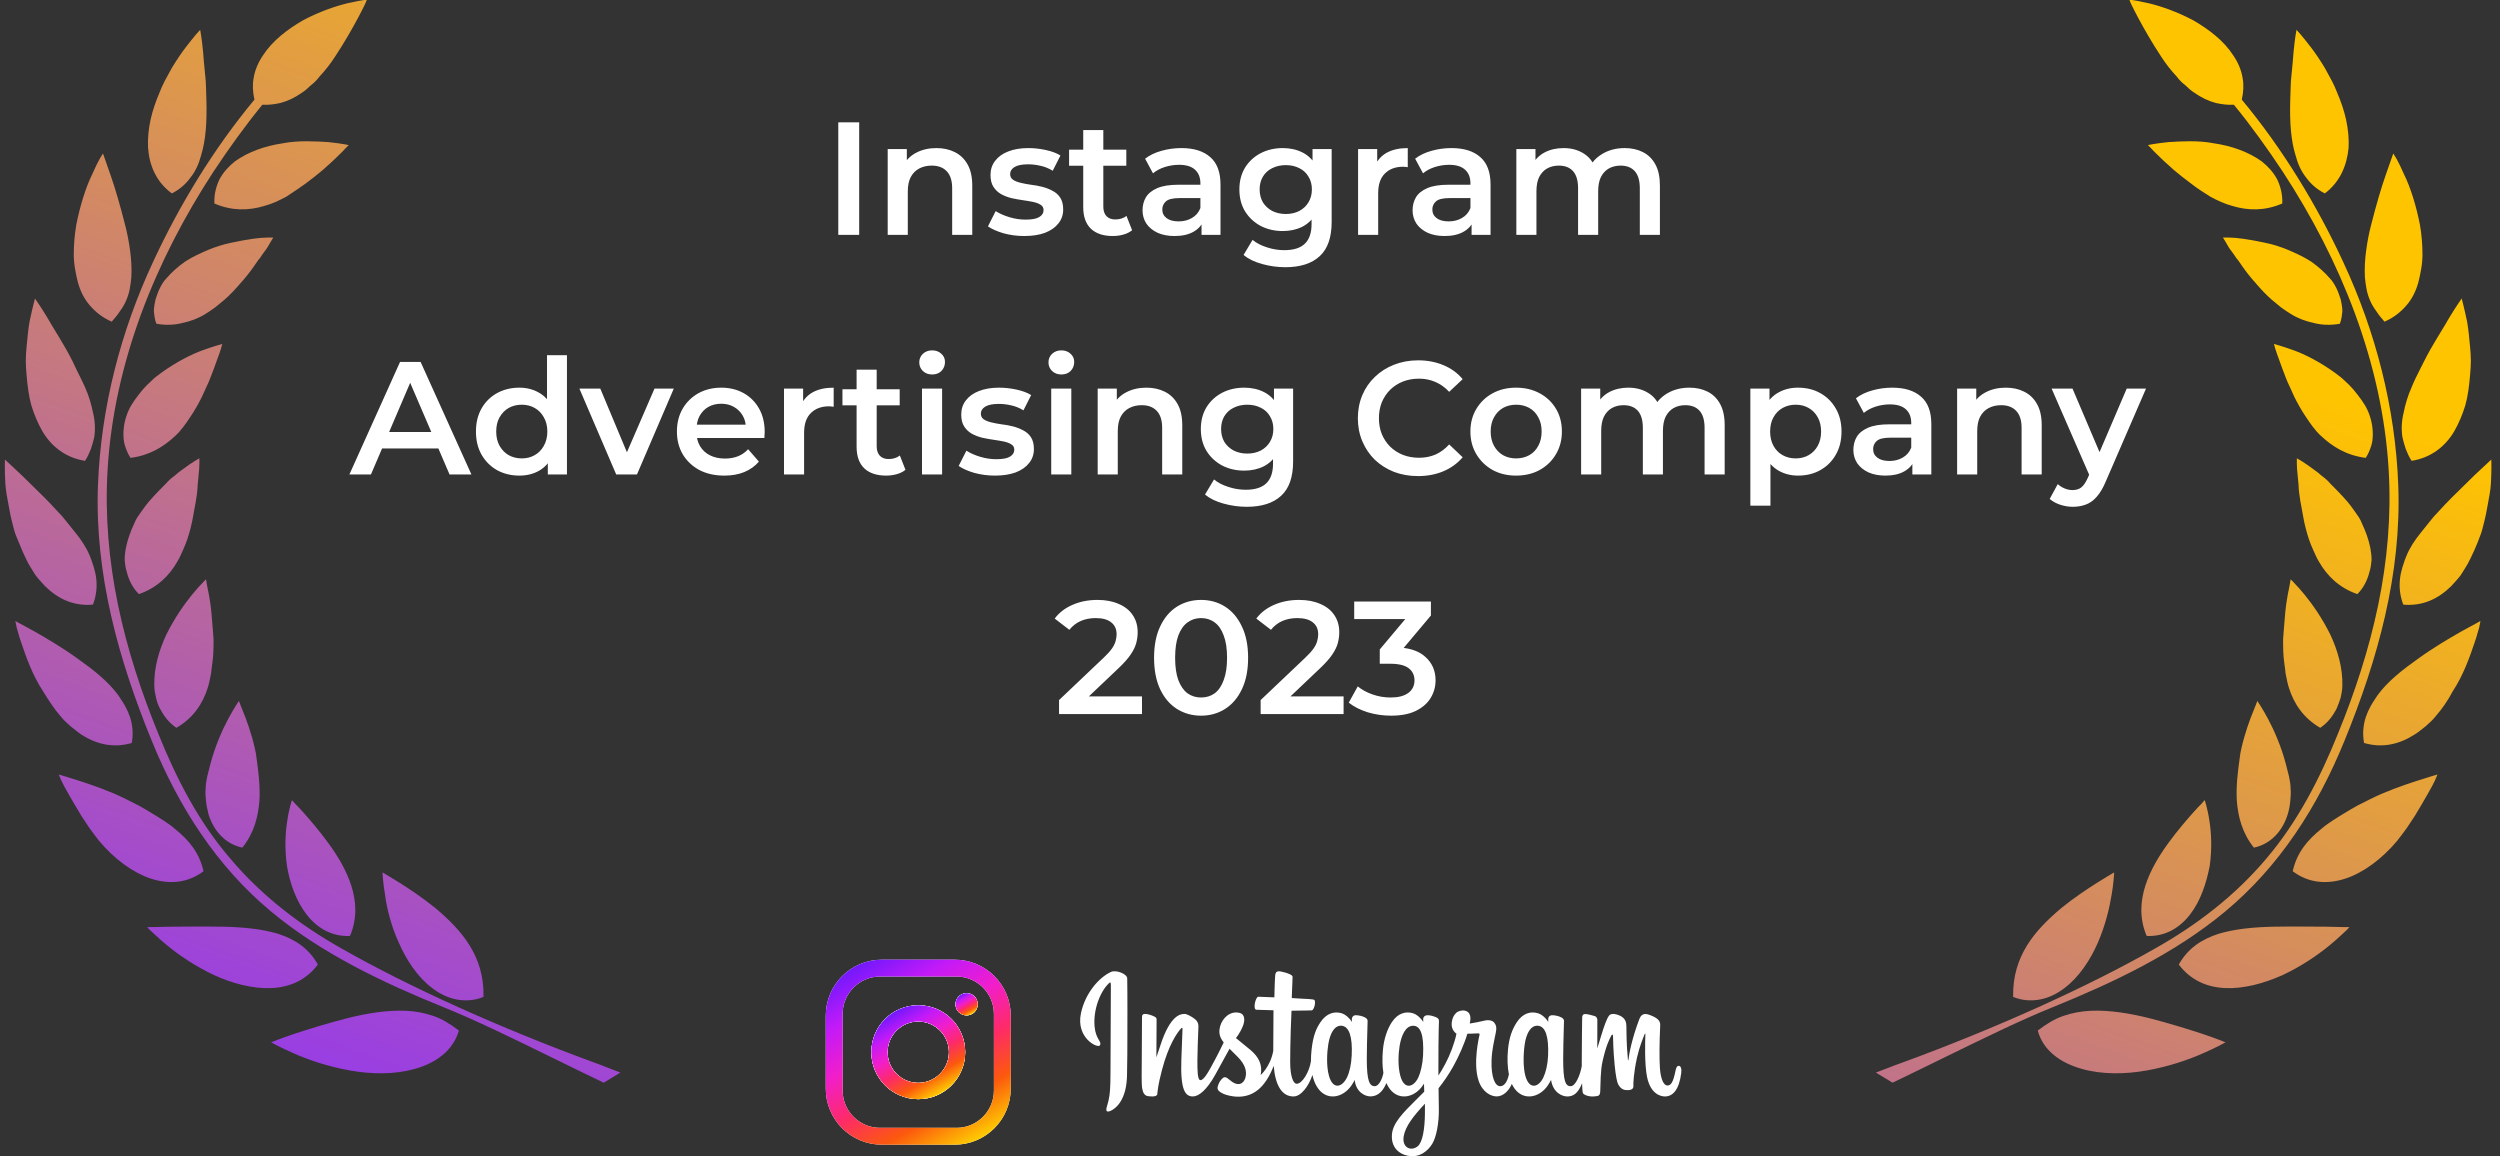 <svg xmlns="http://www.w3.org/2000/svg" width="240" height="111" viewBox="0 0 240 111" fill="none"><rect x="0" y="0" width="240" height="111" fill="#333333" stroke="none"/><path fill-rule="evenodd" clip-rule="evenodd" d="M59.555 102.969L57.953 103.938C56.323 103.157 54.709 102.366 53.134 101.594L53.134 101.594L53.133 101.594C49.253 99.692 45.608 97.907 42.532 96.672C36.764 94.331 30.875 91.546 26.029 87.51C20.781 83.15 17.136 77.418 14.572 71.122C11.368 63.291 9.085 55.097 9.405 46.58C9.686 39.153 11.568 31.847 14.693 25.147C17.216 19.698 20.501 14.289 24.426 9.566C24.266 8.84 24.226 8.154 24.346 7.508C24.466 6.741 24.787 5.974 25.267 5.288C26.149 3.915 27.631 2.785 29.113 1.937C30.635 1.13 32.157 0.605 33.319 0.323C33.537 0.279 33.739 0.235 33.923 0.195L33.923 0.195C34.247 0.125 34.516 0.066 34.721 0.04C34.881 -6.1651e-07 35.001 0 35.081 0H35.201C35.201 0 35.201 0.04 35.161 0.121C35.145 0.155 35.128 0.195 35.109 0.242L35.109 0.242C35.081 0.309 35.048 0.39 35.001 0.484L35.001 0.484C34.841 0.807 34.641 1.211 34.36 1.736C33.799 2.785 33.038 4.117 32.157 5.449C31.716 6.135 31.236 6.741 30.675 7.346C30.435 7.669 30.154 7.952 29.834 8.194C29.553 8.476 29.273 8.719 28.953 8.92C28.312 9.364 27.671 9.687 26.91 9.889C26.349 10.01 25.788 10.091 25.187 10.051C23.505 12.109 21.943 14.289 20.501 16.469C14.933 24.985 10.927 34.834 10.327 45.127C9.806 53.926 11.889 62.363 15.213 70.476C16.936 74.754 19.099 78.952 22.143 82.464C25.147 86.016 28.792 88.801 32.798 91.061C39.247 94.735 48.099 98.731 57.032 102C57.062 102 57.588 102.205 58.508 102.562L58.525 102.569L58.953 102.735L59.555 102.969ZM16.495 18.567C17.296 18.164 17.857 17.639 18.297 17.034C18.778 16.428 19.099 15.702 19.299 14.935C19.779 13.401 19.86 11.584 19.82 9.808C19.82 9.586 19.809 9.364 19.799 9.142C19.789 8.92 19.779 8.698 19.779 8.476C19.779 8.032 19.739 7.629 19.699 7.225L19.699 7.225L19.669 6.922C19.6 6.226 19.534 5.57 19.499 5.005C19.379 3.713 19.219 2.866 19.219 2.866C19.219 2.866 19.058 3.027 18.818 3.31C18.578 3.592 18.217 4.036 17.817 4.561C17.416 5.086 16.976 5.732 16.535 6.458C16.471 6.575 16.404 6.694 16.337 6.814L16.337 6.814C15.984 7.445 15.602 8.128 15.333 8.84C14.973 9.687 14.652 10.575 14.452 11.504C14.252 12.432 14.172 13.32 14.212 14.168C14.332 15.903 15.013 17.478 16.495 18.567ZM11.488 29.91C11.728 29.587 11.929 29.264 12.089 28.901C12.249 28.538 12.369 28.174 12.449 27.771C12.53 27.367 12.57 27.004 12.61 26.6C12.65 25.793 12.61 24.945 12.489 24.057C12.369 23.169 12.209 22.322 11.969 21.434C11.528 19.698 11.047 18.043 10.607 16.792C10.166 15.54 9.886 14.733 9.886 14.733C9.886 14.733 9.766 14.935 9.565 15.258C9.365 15.621 9.125 16.105 8.844 16.751C8.244 17.962 7.683 19.738 7.322 21.595C7.162 22.523 7.082 23.492 7.082 24.421C7.082 24.864 7.122 25.349 7.202 25.793C7.282 26.237 7.362 26.681 7.482 27.125C7.723 27.973 8.083 28.699 8.644 29.345C9.205 29.991 9.886 30.515 10.727 30.879C11.007 30.556 11.288 30.233 11.488 29.91ZM7.002 34.754C6.601 33.947 6.161 33.179 5.72 32.453C5.62 32.287 5.521 32.126 5.425 31.969C5.101 31.436 4.806 30.952 4.558 30.515C3.877 29.385 3.357 28.659 3.357 28.659C3.357 28.659 3.116 29.547 2.836 30.879C2.716 31.565 2.636 32.372 2.556 33.26C2.516 33.704 2.475 34.148 2.475 34.633C2.475 35.082 2.51 35.497 2.547 35.942L2.556 36.045C2.636 37.014 2.756 37.983 2.996 38.871C3.277 39.799 3.637 40.647 4.078 41.414C4.959 42.907 6.361 43.957 8.163 44.239C8.404 43.876 8.564 43.513 8.724 43.109C8.844 42.746 8.965 42.342 9.045 41.979C9.165 41.212 9.125 40.405 8.925 39.597C8.764 38.79 8.524 37.983 8.163 37.176C7.983 36.772 7.783 36.368 7.583 35.965L7.583 35.965L7.583 35.965C7.382 35.561 7.182 35.157 7.002 34.754ZM17.016 53.926C16.255 55.258 15.093 56.429 13.331 57.034C12.73 56.429 12.369 55.702 12.169 54.895C12.049 54.532 12.009 54.169 11.969 53.765C11.969 53.402 12.009 52.998 12.089 52.594C12.249 51.787 12.529 51.02 12.89 50.253C12.97 50.051 13.05 49.89 13.17 49.688C13.23 49.607 13.29 49.517 13.351 49.426L13.351 49.426L13.351 49.426C13.411 49.335 13.471 49.244 13.531 49.163C13.602 49.068 13.673 48.969 13.745 48.868L13.745 48.868C13.917 48.629 14.094 48.382 14.292 48.154C14.853 47.508 15.413 46.943 15.934 46.419C16.174 46.136 16.455 45.894 16.735 45.692C17.016 45.45 17.256 45.248 17.496 45.087C18.458 44.36 19.139 43.997 19.139 43.997C19.139 43.997 19.179 44.683 19.058 45.692C19.038 45.833 19.029 45.975 19.018 46.116C19.009 46.257 18.998 46.398 18.978 46.54C18.978 46.822 18.938 47.145 18.898 47.468C18.848 47.898 18.766 48.328 18.683 48.768C18.633 49.03 18.583 49.296 18.538 49.567C18.418 50.294 18.217 51.06 17.977 51.787C17.857 52.15 17.697 52.514 17.536 52.877C17.376 53.24 17.216 53.603 17.016 53.926ZM2.716 54.088L2.716 54.088C2.956 54.492 3.197 54.895 3.437 55.258C3.621 55.497 3.823 55.718 4.019 55.934L4.019 55.934L4.019 55.934L4.019 55.934L4.019 55.934L4.019 55.934L4.019 55.934L4.019 55.934L4.019 55.934L4.019 55.934L4.019 55.934L4.02 55.934L4.02 55.934L4.02 55.934L4.02 55.934C4.122 56.047 4.222 56.157 4.318 56.267C5.6 57.519 7.082 58.205 8.925 58.044C9.245 57.196 9.325 56.389 9.245 55.622C9.205 55.218 9.125 54.855 9.005 54.451C8.981 54.38 8.957 54.306 8.933 54.232L8.933 54.232C8.836 53.93 8.733 53.612 8.604 53.321C8.284 52.554 7.803 51.827 7.242 51.141C7.102 50.96 6.962 50.788 6.822 50.617L6.822 50.617L6.822 50.616C6.681 50.445 6.541 50.273 6.401 50.092C6.121 49.728 5.84 49.406 5.52 49.083C4.69 48.163 3.804 47.301 3.031 46.55L3.031 46.55L3.031 46.55C2.684 46.213 2.36 45.899 2.075 45.611C1.114 44.723 0.473 44.118 0.473 44.118C0.473 44.118 0.433 45.046 0.513 46.419C0.55 47.055 0.69 47.795 0.838 48.575L0.873 48.76C0.954 49.204 1.034 49.648 1.154 50.092C1.186 50.21 1.215 50.328 1.244 50.447L1.244 50.448C1.325 50.775 1.408 51.109 1.554 51.464C1.915 52.352 2.275 53.24 2.716 54.088ZM16.936 69.871C16.215 69.386 15.734 68.74 15.373 68.054C15.173 67.691 15.053 67.328 14.973 66.964C14.893 66.601 14.812 66.198 14.812 65.794C14.773 64.139 15.253 62.444 15.974 60.91C16.735 59.376 17.657 58.044 18.418 57.116C18.818 56.631 19.139 56.268 19.379 56.026C19.619 55.743 19.779 55.622 19.779 55.622C19.779 55.622 19.82 55.824 19.86 56.106C19.877 56.232 19.911 56.389 19.95 56.571C19.998 56.799 20.055 57.066 20.1 57.358C20.265 58.225 20.349 59.34 20.441 60.566L20.441 60.566L20.441 60.566L20.441 60.567L20.441 60.567L20.441 60.567L20.441 60.567C20.46 60.825 20.48 61.088 20.5 61.354C20.5 62.121 20.5 62.888 20.38 63.695C20.36 63.796 20.35 63.897 20.34 63.998C20.33 64.099 20.32 64.2 20.3 64.3C20.3 64.462 20.26 64.664 20.22 64.865C20.14 65.269 20.06 65.673 19.94 66.036C19.459 67.57 18.538 68.942 16.936 69.871ZM5.8 68.74C6.081 69.104 6.441 69.427 6.761 69.709C6.873 69.796 6.98 69.883 7.086 69.969L7.086 69.969C7.324 70.162 7.554 70.349 7.803 70.516C9.245 71.445 10.887 71.848 12.65 71.324C12.81 70.436 12.73 69.628 12.489 68.861C12.369 68.498 12.209 68.135 12.009 67.772C11.883 67.544 11.742 67.333 11.605 67.127C11.524 67.004 11.443 66.883 11.368 66.763C10.407 65.43 8.965 64.3 7.482 63.251C6.04 62.201 4.518 61.313 3.397 60.667C2.235 60.022 1.474 59.618 1.474 59.618C1.474 59.618 1.514 59.86 1.594 60.224C1.638 60.355 1.681 60.513 1.73 60.692C1.817 61.007 1.922 61.386 2.075 61.798C2.516 63.089 3.116 64.825 4.158 66.399C4.679 67.247 5.199 68.054 5.8 68.74ZM23.265 81.374C21.582 81.011 20.501 79.719 20.02 78.185C19.994 78.051 19.962 77.916 19.931 77.782C19.869 77.513 19.807 77.243 19.78 76.974L19.775 76.916C19.736 76.495 19.701 76.109 19.74 75.723C19.74 75.32 19.82 74.916 19.9 74.512C19.96 74.31 20.01 74.099 20.06 73.887C20.11 73.675 20.16 73.463 20.221 73.261C20.661 71.606 21.342 70.072 21.903 69.023C22.183 68.498 22.424 68.094 22.624 67.771C22.824 67.448 22.944 67.287 22.944 67.287C22.944 67.287 22.984 67.448 23.105 67.731C23.225 68.014 23.385 68.417 23.585 68.942C23.785 69.467 23.986 70.072 24.186 70.758C24.386 71.445 24.587 72.292 24.627 72.776L24.638 72.858C24.796 74.012 24.985 75.394 24.907 76.853C24.787 78.347 24.426 79.921 23.265 81.374ZM7.723 74.997C6.481 74.593 5.64 74.351 5.64 74.351C5.64 74.351 5.72 74.553 5.88 74.916C6.024 75.243 6.265 75.667 6.545 76.159L6.641 76.329C6.962 76.894 7.362 77.58 7.803 78.307L8.524 79.397L8.724 79.679L8.964 80.002C9.044 80.123 9.135 80.234 9.225 80.345C9.315 80.456 9.405 80.567 9.485 80.688C10.967 82.464 12.77 83.796 14.532 84.362C16.295 84.927 18.057 84.765 19.539 83.635C19.139 81.859 18.137 80.648 16.775 79.558C16.455 79.276 16.094 79.034 15.734 78.791L15.734 78.791C15.373 78.549 14.973 78.307 14.572 78.065C14.172 77.823 13.771 77.58 13.33 77.338L12.129 76.733C10.607 75.966 8.964 75.401 7.723 74.997ZM33.599 89.851C31.837 89.931 30.435 89.084 29.433 87.792C28.432 86.501 27.831 84.805 27.551 83.15C27.31 81.495 27.39 79.881 27.591 78.71C27.671 78.145 27.791 77.661 27.871 77.338C27.951 77.015 28.031 76.813 28.031 76.813C28.031 76.813 28.151 76.934 28.312 77.136C28.512 77.338 28.792 77.62 29.113 77.984C29.754 78.71 30.635 79.719 31.516 80.93C32.398 82.141 33.239 83.513 33.719 85.007C34.2 86.501 34.32 88.155 33.599 89.851ZM41.49 94.856C40.088 93.806 39.007 92.151 38.286 90.496C37.525 88.841 37.124 87.146 36.964 85.895C36.867 85.375 36.822 84.933 36.788 84.591L36.788 84.591L36.788 84.59C36.779 84.508 36.772 84.431 36.764 84.361C36.724 83.957 36.724 83.756 36.724 83.756C36.724 83.756 37.365 84.119 38.326 84.724C39.287 85.33 40.569 86.177 41.811 87.187C43.053 88.236 44.254 89.407 45.095 90.779C45.937 92.151 46.457 93.726 46.417 95.703C45.536 96.067 44.655 96.107 43.814 95.946C42.972 95.784 42.171 95.38 41.49 94.856ZM41.57 97.52C42.411 97.802 43.212 98.287 44.054 98.933C43.493 100.87 41.85 102.041 39.848 102.606C37.885 103.171 35.642 103.131 33.599 102.767C31.556 102.404 29.633 101.758 28.271 101.153C26.87 100.547 26.028 100.063 26.028 100.063C26.028 100.063 26.91 99.7 28.232 99.256C29.593 98.811 31.396 98.246 33.279 97.762C35.201 97.278 37.164 96.955 38.967 97.035C39.888 97.076 40.729 97.237 41.57 97.52ZM26.069 94.856C27.831 94.775 29.393 94.089 30.515 92.596C29.634 91.021 28.312 90.174 26.709 89.649C25.107 89.165 23.265 89.003 21.422 88.963C20.153 88.935 18.904 88.945 17.804 88.955C17.306 88.959 16.839 88.963 16.415 88.963C15.013 89.003 14.132 89.003 14.132 89.003C14.132 89.003 14.292 89.205 14.613 89.487C14.713 89.576 14.825 89.68 14.95 89.797L14.951 89.797C15.225 90.052 15.562 90.366 15.975 90.698C17.136 91.667 18.738 92.757 20.541 93.605C22.303 94.412 24.266 94.937 26.069 94.856ZM18.258 40.041C17.857 40.647 17.417 41.292 16.856 41.817C15.734 42.867 14.412 43.714 12.53 43.956C12.29 43.593 12.129 43.19 12.009 42.826C11.889 42.463 11.849 42.059 11.849 41.696C11.849 40.929 12.009 40.162 12.329 39.436C12.65 38.709 13.171 38.063 13.691 37.417L13.691 37.417C13.972 37.095 14.252 36.812 14.573 36.529C14.825 36.275 15.103 36.07 15.367 35.876C15.437 35.824 15.506 35.773 15.574 35.722C16.936 34.753 18.338 34.027 19.459 33.623C20.581 33.22 21.342 33.018 21.342 33.018C21.342 33.018 21.182 33.664 20.821 34.592L20.761 34.759L20.761 34.759L20.761 34.759L20.761 34.759L20.761 34.759C20.612 35.174 20.432 35.675 20.221 36.206C20.1 36.529 19.98 36.812 19.82 37.135C19.74 37.296 19.67 37.458 19.6 37.619L19.6 37.619L19.6 37.619C19.53 37.781 19.459 37.942 19.379 38.104C19.059 38.749 18.698 39.395 18.258 40.041ZM26.229 22.806C26.229 22.806 26.149 22.967 25.989 23.209L25.952 23.275C25.798 23.546 25.613 23.874 25.428 24.097C25.268 24.299 25.108 24.541 24.947 24.784C24.827 24.905 24.747 25.026 24.667 25.147C24.547 25.308 24.467 25.43 24.387 25.551C24.026 26.075 23.585 26.64 23.105 27.165C22.624 27.73 22.103 28.295 21.543 28.78C21.462 28.84 21.392 28.901 21.322 28.961L21.322 28.961L21.322 28.961C21.252 29.022 21.182 29.082 21.102 29.143C21.022 29.203 20.952 29.264 20.882 29.325L20.881 29.325C20.811 29.385 20.741 29.446 20.661 29.506C20.341 29.748 20.02 29.95 19.7 30.152L19.7 30.152C19.059 30.556 18.298 30.838 17.537 31C16.776 31.201 15.935 31.242 15.013 31.08C14.853 30.677 14.813 30.273 14.773 29.869C14.773 29.506 14.853 29.103 14.933 28.739C15.053 28.376 15.174 28.013 15.334 27.69C15.494 27.367 15.694 27.004 15.975 26.721C16.495 26.116 17.096 25.591 17.777 25.107C18.458 24.663 19.259 24.299 20.02 23.976C20.31 23.847 20.625 23.743 20.924 23.645C20.998 23.62 21.071 23.597 21.142 23.573C21.448 23.47 21.782 23.396 22.096 23.327L22.097 23.327L22.1 23.326C22.155 23.314 22.21 23.302 22.264 23.29C23.025 23.129 23.666 23.008 24.266 22.927C24.827 22.846 25.308 22.806 25.668 22.806H26.229ZM30.955 16.347C30.474 16.751 29.914 17.195 29.313 17.639C28.882 17.957 28.431 18.255 27.989 18.546L27.988 18.546L27.988 18.547L27.987 18.547C27.813 18.662 27.64 18.776 27.47 18.89C26.789 19.254 26.108 19.576 25.347 19.778C23.865 20.222 22.263 20.263 20.581 19.536C20.541 18.689 20.741 17.922 21.061 17.235C21.422 16.549 21.942 15.984 22.543 15.5C23.825 14.571 25.467 14.006 27.11 13.764C27.911 13.603 28.712 13.562 29.473 13.562C30.234 13.562 30.915 13.603 31.516 13.643C32.718 13.764 33.479 13.925 33.479 13.925L33.158 14.248C33.029 14.404 32.851 14.577 32.644 14.777L32.644 14.777C32.529 14.888 32.406 15.007 32.277 15.136C32.052 15.363 31.781 15.605 31.492 15.863L31.492 15.863C31.317 16.019 31.136 16.18 30.955 16.347ZM198.109 97.52C197.268 97.802 196.467 98.287 195.625 98.933C196.146 100.87 197.828 102.041 199.831 102.606C201.794 103.171 204.037 103.131 206.08 102.767C208.123 102.404 210.046 101.758 211.407 101.153C212.809 100.547 213.651 100.063 213.651 100.063C213.651 100.063 212.769 99.7 211.448 99.256C210.086 98.811 208.283 98.246 206.4 97.762C204.478 97.278 202.515 96.955 200.713 97.035C199.791 97.076 198.95 97.237 198.109 97.52ZM201.394 90.496C200.673 92.151 199.591 93.806 198.189 94.856C197.508 95.38 196.707 95.784 195.866 95.946C195.025 96.107 194.144 96.067 193.262 95.703C193.222 93.726 193.743 92.151 194.584 90.779C195.425 89.407 196.627 88.236 197.869 87.187C199.111 86.177 200.392 85.33 201.354 84.724C202.315 84.119 202.956 83.756 202.956 83.756C202.956 83.756 202.956 83.957 202.916 84.361C202.908 84.431 202.9 84.508 202.892 84.59L202.892 84.591L202.892 84.592L202.892 84.593C202.857 84.935 202.812 85.376 202.716 85.895C202.515 87.146 202.115 88.841 201.394 90.496ZM209.164 92.596C210.286 94.089 211.848 94.775 213.611 94.856C215.373 94.937 217.336 94.412 219.138 93.605C220.941 92.757 222.543 91.667 223.705 90.698C224.117 90.366 224.454 90.052 224.728 89.797L224.729 89.797L224.729 89.796L224.73 89.796C224.854 89.68 224.966 89.576 225.067 89.487C225.387 89.205 225.547 89.003 225.547 89.003C225.547 89.003 224.666 89.003 223.264 88.963C222.84 88.963 222.373 88.959 221.875 88.955C220.775 88.945 219.526 88.935 218.257 88.963C216.414 89.003 214.572 89.165 212.97 89.649C211.367 90.174 210.046 91.021 209.164 92.596ZM210.246 87.792C209.244 89.084 207.842 89.931 206.08 89.851C205.359 88.155 205.479 86.501 205.96 85.007C206.44 83.513 207.282 82.141 208.163 80.93C209.044 79.719 209.925 78.71 210.566 77.984C210.886 77.621 211.166 77.338 211.367 77.137L211.367 77.136L211.367 77.136C211.527 76.934 211.648 76.813 211.648 76.813C211.648 76.813 211.728 77.015 211.808 77.338L211.808 77.338C211.888 77.661 212.008 78.145 212.088 78.71C212.289 79.881 212.369 81.495 212.128 83.15C211.808 84.805 211.247 86.501 210.246 87.792ZM233.999 74.351C233.999 74.351 233.158 74.593 231.916 74.997C230.674 75.401 229.032 75.966 227.51 76.733L226.308 77.338C225.868 77.58 225.467 77.823 225.067 78.065C224.666 78.307 224.266 78.549 223.905 78.791L223.905 78.791C223.544 79.034 223.184 79.276 222.864 79.558C221.502 80.648 220.5 81.859 220.1 83.635C221.582 84.765 223.344 84.927 225.107 84.362C226.869 83.796 228.672 82.464 230.154 80.688C230.234 80.567 230.324 80.457 230.414 80.346L230.414 80.346L230.414 80.346L230.414 80.345L230.414 80.345L230.414 80.345L230.414 80.345C230.504 80.234 230.594 80.123 230.674 80.002L230.915 79.679L231.115 79.397L231.836 78.307C232.277 77.58 232.677 76.894 232.998 76.329L233.094 76.16L233.094 76.159L233.095 76.158L233.095 76.158C233.374 75.666 233.615 75.242 233.759 74.916C233.919 74.553 233.999 74.351 233.999 74.351ZM219.619 78.185C219.138 79.719 218.057 81.011 216.374 81.374C215.213 79.921 214.852 78.347 214.732 76.853C214.654 75.394 214.843 74.012 215.001 72.858L215.001 72.858L215.012 72.777C215.053 72.292 215.253 71.445 215.453 70.758C215.653 70.072 215.854 69.467 216.054 68.942C216.254 68.417 216.414 68.014 216.535 67.731C216.655 67.448 216.695 67.287 216.695 67.287C216.695 67.287 216.815 67.448 217.015 67.771C217.216 68.094 217.456 68.498 217.736 69.023C218.297 70.072 218.978 71.606 219.419 73.261C219.479 73.463 219.529 73.675 219.579 73.887C219.629 74.099 219.679 74.31 219.739 74.512C219.819 74.916 219.899 75.32 219.899 75.723C219.938 76.109 219.903 76.495 219.865 76.916L219.865 76.916L219.859 76.974C219.819 77.378 219.739 77.782 219.619 78.185ZM232.877 69.709C233.198 69.427 233.558 69.104 233.839 68.74C234.44 68.054 235 67.247 235.441 66.399C236.483 64.825 237.083 63.089 237.524 61.798C237.677 61.386 237.782 61.007 237.868 60.692L237.869 60.691C237.918 60.512 237.961 60.355 238.005 60.224C238.085 59.86 238.125 59.618 238.125 59.618C238.125 59.618 237.364 60.022 236.202 60.667C235.081 61.313 233.558 62.201 232.116 63.251C230.634 64.3 229.192 65.43 228.231 66.763C228.156 66.883 228.075 67.004 227.993 67.127C227.856 67.333 227.715 67.544 227.59 67.772C227.39 68.135 227.23 68.498 227.109 68.861C226.869 69.628 226.789 70.436 226.949 71.324C228.712 71.848 230.354 71.445 231.796 70.516C232.102 70.331 232.362 70.122 232.628 69.908C232.71 69.842 232.793 69.775 232.877 69.709ZM224.305 68.054C223.945 68.74 223.464 69.386 222.743 69.871C221.141 68.942 220.22 67.57 219.739 66.036C219.619 65.673 219.539 65.269 219.459 64.865C219.419 64.664 219.379 64.462 219.379 64.3C219.359 64.2 219.349 64.099 219.339 63.998C219.329 63.897 219.319 63.796 219.298 63.695C219.178 62.888 219.178 62.121 219.178 61.354V61.354C219.199 61.088 219.219 60.826 219.238 60.569V60.568L219.238 60.566C219.33 59.34 219.413 58.225 219.579 57.358C219.623 57.066 219.68 56.799 219.729 56.571C219.768 56.389 219.801 56.232 219.819 56.106C219.859 55.824 219.899 55.622 219.899 55.622C219.899 55.622 220.06 55.743 220.3 56.026C220.54 56.268 220.861 56.631 221.261 57.116C222.022 58.044 222.944 59.376 223.705 60.91C224.426 62.444 224.906 64.139 224.866 65.794C224.866 66.198 224.786 66.601 224.706 66.965L224.706 66.965C224.586 67.328 224.466 67.691 224.305 68.054ZM236.923 54.089L236.923 54.088C237.364 53.24 237.764 52.352 238.085 51.464C238.232 51.109 238.314 50.776 238.395 50.448L238.395 50.448L238.395 50.448L238.395 50.446L238.395 50.445L238.396 50.443C238.41 50.386 238.424 50.329 238.438 50.272L238.456 50.202C238.466 50.165 238.475 50.129 238.485 50.092C238.605 49.648 238.686 49.204 238.766 48.76L238.801 48.575C238.949 47.795 239.089 47.055 239.126 46.419C239.206 45.046 239.166 44.118 239.166 44.118C239.166 44.118 238.525 44.723 237.564 45.611C237.279 45.898 236.957 46.212 236.611 46.548L236.61 46.548L236.61 46.549L236.608 46.55C235.836 47.301 234.949 48.163 234.119 49.083C233.799 49.406 233.518 49.728 233.238 50.092C233.098 50.273 232.958 50.445 232.817 50.617C232.677 50.788 232.537 50.96 232.397 51.141C231.836 51.827 231.355 52.554 231.035 53.321C230.906 53.612 230.804 53.93 230.706 54.231L230.706 54.232L230.674 54.329C230.661 54.37 230.648 54.411 230.634 54.451C230.514 54.855 230.434 55.218 230.394 55.622C230.314 56.389 230.394 57.196 230.714 58.044C232.557 58.205 234.039 57.519 235.321 56.267C235.417 56.157 235.518 56.046 235.62 55.934C235.816 55.718 236.018 55.497 236.202 55.258C236.442 54.895 236.682 54.492 236.923 54.089ZM226.308 57.034C224.546 56.429 223.384 55.258 222.623 53.926C222.423 53.603 222.262 53.24 222.102 52.877L222.102 52.876C221.942 52.513 221.782 52.15 221.662 51.787C221.421 51.06 221.221 50.294 221.101 49.567C221.056 49.296 221.005 49.03 220.956 48.768C220.872 48.328 220.79 47.898 220.74 47.468L220.74 47.468C220.7 47.145 220.66 46.822 220.66 46.54C220.64 46.398 220.63 46.257 220.62 46.116C220.61 45.975 220.6 45.833 220.58 45.692C220.46 44.683 220.5 43.997 220.5 43.997C220.5 43.997 221.181 44.36 222.142 45.087C222.383 45.248 222.623 45.45 222.903 45.692C223.184 45.894 223.464 46.136 223.704 46.419C224.225 46.943 224.786 47.508 225.347 48.154C225.544 48.382 225.722 48.629 225.894 48.868L225.969 48.974L226.008 49.028C226.028 49.055 226.048 49.083 226.068 49.11L226.108 49.163C226.168 49.244 226.228 49.335 226.288 49.426C226.348 49.517 226.408 49.607 226.468 49.688C226.588 49.89 226.669 50.051 226.749 50.253C227.109 51.02 227.39 51.787 227.55 52.594C227.63 52.998 227.67 53.402 227.67 53.765C227.63 54.169 227.59 54.532 227.47 54.895C227.269 55.702 226.909 56.429 226.308 57.034ZM233.959 32.453C233.518 33.18 233.077 33.947 232.677 34.754C232.577 34.954 232.475 35.155 232.373 35.355L232.371 35.359C232.063 35.965 231.756 36.57 231.515 37.176C231.155 37.983 230.914 38.79 230.754 39.597C230.554 40.405 230.514 41.212 230.634 41.979C230.714 42.342 230.834 42.746 230.954 43.109C231.115 43.513 231.275 43.876 231.515 44.239C233.318 43.957 234.72 42.907 235.601 41.414C236.042 40.647 236.402 39.799 236.682 38.871C236.923 37.983 237.043 37.014 237.123 36.045L237.132 35.942V35.941V35.941C237.169 35.497 237.203 35.082 237.203 34.633C237.203 34.148 237.163 33.704 237.123 33.26C237.043 32.372 236.963 31.565 236.843 30.879C236.562 29.547 236.322 28.659 236.322 28.659C236.322 28.659 235.801 29.385 235.12 30.515C234.873 30.952 234.578 31.436 234.253 31.969C234.157 32.126 234.059 32.288 233.959 32.453ZM222.783 41.817C222.222 41.292 221.782 40.647 221.381 40.041C220.94 39.395 220.58 38.749 220.259 38.104C220.179 37.942 220.109 37.781 220.039 37.619C219.969 37.458 219.899 37.296 219.819 37.135C219.659 36.812 219.538 36.529 219.418 36.207C219.207 35.674 219.027 35.173 218.877 34.758L218.817 34.592C218.457 33.664 218.297 33.018 218.297 33.018C218.297 33.018 219.058 33.22 220.179 33.623C221.301 34.027 222.703 34.753 224.065 35.722C224.132 35.773 224.202 35.824 224.272 35.876L224.272 35.876C224.536 36.07 224.813 36.275 225.066 36.529C225.387 36.812 225.667 37.095 225.947 37.417L225.947 37.418C226.468 38.063 226.989 38.709 227.309 39.436C227.63 40.162 227.79 40.929 227.79 41.696C227.79 42.059 227.75 42.463 227.63 42.826C227.51 43.19 227.349 43.593 227.109 43.956C225.226 43.714 223.905 42.867 222.783 41.817ZM227.55 28.901C227.71 29.264 227.911 29.587 228.151 29.91C228.351 30.233 228.632 30.556 228.912 30.879C229.753 30.515 230.434 29.991 230.995 29.345C231.556 28.699 231.916 27.973 232.157 27.125C232.277 26.681 232.357 26.237 232.437 25.793L232.437 25.793C232.517 25.349 232.557 24.865 232.557 24.421C232.557 23.492 232.477 22.523 232.317 21.595C231.956 19.738 231.396 17.962 230.795 16.751C230.514 16.105 230.274 15.621 230.074 15.258C229.873 14.935 229.753 14.733 229.753 14.733C229.753 14.733 229.473 15.54 229.032 16.792C228.592 18.043 228.111 19.698 227.67 21.434C227.43 22.322 227.27 23.169 227.15 24.057C227.03 24.945 226.989 25.793 227.03 26.6C227.07 27.004 227.11 27.367 227.19 27.771C227.27 28.174 227.39 28.538 227.55 28.901ZM213.651 23.209C213.491 22.967 213.41 22.806 213.41 22.806H213.971C214.332 22.806 214.812 22.846 215.373 22.927C215.974 23.008 216.615 23.129 217.376 23.29C217.431 23.302 217.487 23.315 217.543 23.327C217.857 23.396 218.192 23.47 218.498 23.573C218.545 23.589 218.594 23.605 218.643 23.621L218.715 23.645C219.015 23.743 219.33 23.847 219.619 23.976C220.38 24.299 221.181 24.663 221.862 25.107C222.543 25.591 223.144 26.116 223.665 26.721C223.945 27.004 224.146 27.367 224.306 27.69C224.466 28.013 224.586 28.376 224.706 28.739L224.706 28.739C224.786 29.103 224.867 29.506 224.867 29.869V29.87C224.826 30.273 224.786 30.677 224.626 31.08C223.705 31.242 222.864 31.201 222.103 31C221.342 30.838 220.581 30.556 219.94 30.152C219.619 29.95 219.299 29.748 218.978 29.506C218.898 29.446 218.828 29.385 218.758 29.325C218.688 29.264 218.618 29.203 218.538 29.143C218.458 29.082 218.387 29.022 218.317 28.961L218.317 28.961C218.247 28.901 218.177 28.84 218.097 28.78C217.536 28.295 217.016 27.73 216.535 27.165C216.054 26.64 215.614 26.075 215.253 25.551L215.252 25.549C215.172 25.429 215.092 25.308 214.973 25.147C214.893 25.026 214.812 24.905 214.692 24.784C214.532 24.541 214.372 24.299 214.212 24.098C214.026 23.874 213.841 23.546 213.688 23.275L213.651 23.209ZM221.382 17.034C221.822 17.639 222.383 18.164 223.184 18.567C224.626 17.478 225.307 15.903 225.467 14.168C225.507 13.32 225.427 12.432 225.227 11.504C225.027 10.575 224.706 9.687 224.346 8.84C224.077 8.128 223.695 7.445 223.342 6.814L223.342 6.813C223.274 6.693 223.208 6.575 223.144 6.458C222.703 5.732 222.263 5.086 221.862 4.561C221.462 4.036 221.101 3.592 220.861 3.31C220.62 3.027 220.46 2.866 220.46 2.866C220.46 2.866 220.3 3.713 220.18 5.005C220.145 5.57 220.079 6.226 220.01 6.922L220.01 6.923L219.98 7.225C219.94 7.629 219.899 8.032 219.899 8.476C219.899 8.698 219.889 8.92 219.879 9.141L219.879 9.142L219.879 9.143C219.869 9.365 219.859 9.587 219.859 9.808C219.819 11.585 219.899 13.401 220.38 14.935C220.58 15.702 220.901 16.428 221.382 17.034ZM210.366 17.639C209.765 17.195 209.204 16.751 208.723 16.347C208.542 16.18 208.361 16.019 208.187 15.863C207.898 15.605 207.626 15.363 207.402 15.136C207.273 15.007 207.149 14.887 207.035 14.777L207.034 14.776C206.828 14.577 206.649 14.404 206.52 14.248L206.2 13.925C206.2 13.925 206.961 13.764 208.163 13.643C208.764 13.603 209.444 13.562 210.206 13.562C210.967 13.562 211.768 13.603 212.569 13.764C214.211 14.006 215.853 14.571 217.135 15.5C217.736 15.984 218.257 16.549 218.617 17.235C218.938 17.922 219.138 18.689 219.098 19.536C217.416 20.263 215.813 20.222 214.331 19.778C213.57 19.576 212.889 19.254 212.208 18.89C211.567 18.487 210.927 18.083 210.366 17.639ZM181.686 103.938L180.084 102.969C181.646 102.364 182.607 102 182.647 102C191.58 98.731 200.432 94.735 206.881 91.061C210.887 88.801 214.532 86.016 217.536 82.464C220.54 78.952 222.703 74.754 224.426 70.476C227.75 62.363 229.833 53.926 229.313 45.127C228.712 34.834 224.706 24.985 219.138 16.469C217.696 14.289 216.134 12.109 214.452 10.051C213.851 10.091 213.29 10.01 212.729 9.889C211.968 9.687 211.327 9.364 210.687 8.92C210.366 8.719 210.086 8.476 209.805 8.194C209.485 7.952 209.204 7.669 208.964 7.346C208.403 6.741 207.923 6.135 207.482 5.449C206.601 4.117 205.84 2.785 205.279 1.736C204.999 1.211 204.798 0.807 204.638 0.485L204.638 0.484C204.591 0.39 204.558 0.309 204.53 0.242C204.511 0.195 204.494 0.155 204.478 0.121C204.438 0.04 204.438 0 204.438 0H204.558C204.638 0 204.758 -6.1651e-07 204.918 0.04C205.123 0.066 205.392 0.125 205.716 0.195C205.901 0.235 206.103 0.279 206.32 0.323C207.482 0.605 209.004 1.13 210.526 1.937C212.008 2.785 213.49 3.915 214.372 5.288C214.852 5.974 215.173 6.741 215.293 7.508C215.413 8.154 215.373 8.84 215.213 9.566C219.138 14.289 222.423 19.698 224.946 25.147C228.071 31.847 229.953 39.153 230.234 46.58C230.554 55.097 228.271 63.291 225.067 71.122C222.503 77.418 218.858 83.15 213.611 87.51C208.764 91.546 202.876 94.331 197.108 96.672C194.03 97.907 190.386 99.693 186.505 101.594C184.93 102.366 183.316 103.157 181.686 103.938Z" fill="url(#paint0_linear_5249_762)"></path><path d="M80.475 22.55V11.746H82.482V22.55H80.475ZM89.895 14.216C90.554 14.216 91.141 14.344 91.655 14.601C92.18 14.859 92.591 15.255 92.89 15.79C93.188 16.315 93.337 16.994 93.337 17.827V22.55H91.408V18.074C91.408 17.344 91.233 16.798 90.883 16.438C90.544 16.078 90.065 15.898 89.448 15.898C88.995 15.898 88.594 15.991 88.244 16.176C87.894 16.361 87.621 16.639 87.426 17.009C87.241 17.369 87.148 17.827 87.148 18.383V22.55H85.219V14.308H87.056V16.531L86.731 15.852C87.02 15.327 87.436 14.926 87.982 14.648C88.537 14.36 89.175 14.216 89.895 14.216ZM98.331 22.658C97.642 22.658 96.978 22.571 96.34 22.396C95.713 22.21 95.214 21.989 94.843 21.732L95.584 20.266C95.954 20.502 96.397 20.698 96.911 20.852C97.426 21.007 97.94 21.084 98.455 21.084C99.062 21.084 99.499 21.002 99.767 20.837C100.044 20.672 100.183 20.451 100.183 20.173C100.183 19.947 100.091 19.777 99.906 19.664C99.72 19.54 99.478 19.448 99.18 19.386C98.882 19.324 98.547 19.268 98.177 19.216C97.817 19.165 97.451 19.098 97.081 19.016C96.721 18.923 96.392 18.794 96.093 18.63C95.795 18.455 95.553 18.223 95.368 17.935C95.183 17.647 95.09 17.266 95.09 16.793C95.09 16.268 95.239 15.816 95.538 15.435C95.836 15.044 96.253 14.745 96.788 14.54C97.333 14.324 97.976 14.216 98.717 14.216C99.273 14.216 99.834 14.277 100.399 14.401C100.965 14.524 101.434 14.699 101.804 14.926L101.063 16.392C100.672 16.155 100.276 15.996 99.875 15.913C99.484 15.821 99.093 15.774 98.702 15.774C98.115 15.774 97.678 15.862 97.39 16.037C97.112 16.212 96.973 16.433 96.973 16.701C96.973 16.947 97.066 17.133 97.251 17.256C97.436 17.38 97.678 17.477 97.976 17.549C98.275 17.621 98.604 17.683 98.964 17.735C99.335 17.776 99.7 17.843 100.06 17.935C100.42 18.028 100.749 18.156 101.048 18.321C101.356 18.475 101.603 18.697 101.789 18.985C101.974 19.273 102.066 19.648 102.066 20.111C102.066 20.626 101.912 21.073 101.603 21.454C101.305 21.835 100.878 22.133 100.322 22.349C99.767 22.555 99.103 22.658 98.331 22.658ZM106.83 22.658C105.925 22.658 105.225 22.427 104.731 21.963C104.237 21.49 103.99 20.796 103.99 19.88V12.487H105.919V19.834C105.919 20.225 106.017 20.528 106.213 20.744C106.418 20.96 106.701 21.068 107.062 21.068C107.494 21.068 107.854 20.955 108.142 20.729L108.682 22.102C108.456 22.288 108.178 22.427 107.849 22.519C107.519 22.612 107.18 22.658 106.83 22.658ZM102.632 15.913V14.37H108.126V15.913H102.632ZM115.347 22.55V20.883L115.239 20.528V17.611C115.239 17.045 115.069 16.608 114.73 16.299C114.39 15.98 113.876 15.821 113.186 15.821C112.723 15.821 112.265 15.893 111.813 16.037C111.37 16.181 110.995 16.381 110.686 16.639L109.93 15.234C110.372 14.895 110.897 14.643 111.504 14.478C112.121 14.303 112.759 14.216 113.418 14.216C114.611 14.216 115.532 14.504 116.18 15.08C116.839 15.646 117.168 16.526 117.168 17.719V22.55H115.347ZM112.754 22.658C112.137 22.658 111.597 22.555 111.133 22.349C110.67 22.133 110.31 21.84 110.053 21.47C109.806 21.089 109.683 20.662 109.683 20.189C109.683 19.726 109.791 19.309 110.007 18.938C110.233 18.568 110.598 18.275 111.103 18.059C111.607 17.843 112.276 17.735 113.109 17.735H115.501V19.016H113.248C112.589 19.016 112.147 19.124 111.921 19.34C111.694 19.546 111.581 19.803 111.581 20.111C111.581 20.461 111.72 20.739 111.998 20.945C112.276 21.151 112.661 21.253 113.155 21.253C113.629 21.253 114.051 21.145 114.421 20.929C114.802 20.713 115.074 20.394 115.239 19.973L115.563 21.13C115.378 21.614 115.043 21.989 114.56 22.257C114.087 22.524 113.485 22.658 112.754 22.658ZM123.394 25.652C122.633 25.652 121.887 25.549 121.156 25.344C120.436 25.148 119.844 24.86 119.381 24.479L120.246 23.029C120.606 23.327 121.059 23.564 121.604 23.738C122.16 23.924 122.72 24.016 123.286 24.016C124.192 24.016 124.855 23.805 125.277 23.383C125.699 22.972 125.91 22.349 125.91 21.516V20.05L126.064 18.182L126.003 16.315V14.308H127.839V21.3C127.839 22.792 127.459 23.888 126.697 24.587C125.936 25.297 124.835 25.652 123.394 25.652ZM123.147 22.18C122.365 22.18 121.655 22.015 121.017 21.686C120.39 21.346 119.891 20.878 119.52 20.281C119.16 19.684 118.98 18.985 118.98 18.182C118.98 17.39 119.16 16.695 119.52 16.099C119.891 15.502 120.39 15.039 121.017 14.71C121.655 14.38 122.365 14.216 123.147 14.216C123.847 14.216 124.475 14.354 125.03 14.632C125.586 14.91 126.028 15.342 126.358 15.929C126.697 16.515 126.867 17.266 126.867 18.182C126.867 19.098 126.697 19.854 126.358 20.451C126.028 21.038 125.586 21.475 125.03 21.763C124.475 22.041 123.847 22.18 123.147 22.18ZM123.441 20.544C123.924 20.544 124.356 20.446 124.737 20.25C125.118 20.044 125.411 19.767 125.617 19.417C125.833 19.057 125.941 18.645 125.941 18.182C125.941 17.719 125.833 17.313 125.617 16.963C125.411 16.603 125.118 16.33 124.737 16.145C124.356 15.949 123.924 15.852 123.441 15.852C122.957 15.852 122.52 15.949 122.129 16.145C121.748 16.33 121.45 16.603 121.234 16.963C121.028 17.313 120.925 17.719 120.925 18.182C120.925 18.645 121.028 19.057 121.234 19.417C121.45 19.767 121.748 20.044 122.129 20.25C122.52 20.446 122.957 20.544 123.441 20.544ZM130.376 22.55V14.308H132.212V16.577L131.996 15.913C132.243 15.358 132.629 14.936 133.154 14.648C133.689 14.36 134.353 14.216 135.145 14.216V16.052C135.062 16.032 134.985 16.021 134.913 16.021C134.841 16.011 134.769 16.006 134.697 16.006C133.967 16.006 133.385 16.222 132.953 16.654C132.521 17.076 132.305 17.709 132.305 18.553V22.55H130.376ZM141.271 22.55V20.883L141.163 20.528V17.611C141.163 17.045 140.994 16.608 140.654 16.299C140.314 15.98 139.8 15.821 139.111 15.821C138.648 15.821 138.19 15.893 137.737 16.037C137.295 16.181 136.919 16.381 136.61 16.639L135.854 15.234C136.296 14.895 136.821 14.643 137.428 14.478C138.046 14.303 138.684 14.216 139.342 14.216C140.536 14.216 141.457 14.504 142.105 15.08C142.763 15.646 143.093 16.526 143.093 17.719V22.55H141.271ZM138.678 22.658C138.061 22.658 137.521 22.555 137.058 22.349C136.595 22.133 136.235 21.84 135.978 21.47C135.731 21.089 135.607 20.662 135.607 20.189C135.607 19.726 135.715 19.309 135.931 18.938C136.158 18.568 136.523 18.275 137.027 18.059C137.531 17.843 138.2 17.735 139.033 17.735H141.426V19.016H139.172C138.514 19.016 138.071 19.124 137.845 19.34C137.619 19.546 137.505 19.803 137.505 20.111C137.505 20.461 137.644 20.739 137.922 20.945C138.2 21.151 138.586 21.253 139.08 21.253C139.553 21.253 139.975 21.145 140.345 20.929C140.726 20.713 140.999 20.394 141.163 19.973L141.487 21.13C141.302 21.614 140.968 21.989 140.484 22.257C140.011 22.524 139.409 22.658 138.678 22.658ZM155.971 14.216C156.63 14.216 157.211 14.344 157.715 14.601C158.23 14.859 158.631 15.255 158.919 15.79C159.207 16.315 159.351 16.994 159.351 17.827V22.55H157.422V18.074C157.422 17.344 157.262 16.798 156.944 16.438C156.625 16.078 156.167 15.898 155.57 15.898C155.148 15.898 154.772 15.991 154.443 16.176C154.124 16.361 153.872 16.634 153.687 16.994C153.512 17.354 153.425 17.812 153.425 18.367V22.55H151.495V18.074C151.495 17.344 151.336 16.798 151.017 16.438C150.698 16.078 150.24 15.898 149.643 15.898C149.221 15.898 148.846 15.991 148.516 16.176C148.198 16.361 147.945 16.634 147.76 16.994C147.585 17.354 147.498 17.812 147.498 18.367V22.55H145.569V14.308H147.405V16.5L147.081 15.852C147.359 15.317 147.76 14.91 148.285 14.632C148.82 14.354 149.427 14.216 150.106 14.216C150.878 14.216 151.547 14.406 152.113 14.787C152.689 15.167 153.07 15.744 153.255 16.515L152.498 16.253C152.766 15.636 153.208 15.142 153.826 14.771C154.443 14.401 155.158 14.216 155.971 14.216ZM33.542 45.55L38.404 34.746H40.379L45.257 45.55H43.157L38.975 35.811H39.778L35.61 45.55H33.542ZM35.78 43.05L36.32 41.475H42.154L42.694 43.05H35.78ZM49.858 45.658C49.066 45.658 48.351 45.483 47.713 45.133C47.085 44.773 46.591 44.279 46.231 43.652C45.871 43.024 45.691 42.283 45.691 41.429C45.691 40.575 45.871 39.834 46.231 39.207C46.591 38.579 47.085 38.09 47.713 37.74C48.351 37.391 49.066 37.216 49.858 37.216C50.547 37.216 51.165 37.37 51.71 37.679C52.255 37.977 52.688 38.435 53.007 39.052C53.326 39.67 53.485 40.462 53.485 41.429C53.485 42.386 53.331 43.178 53.022 43.806C52.713 44.423 52.286 44.886 51.741 45.195C51.196 45.504 50.568 45.658 49.858 45.658ZM50.09 44.007C50.553 44.007 50.964 43.904 51.324 43.698C51.695 43.492 51.988 43.194 52.204 42.803C52.43 42.412 52.544 41.954 52.544 41.429C52.544 40.894 52.43 40.436 52.204 40.056C51.988 39.664 51.695 39.366 51.324 39.16C50.964 38.955 50.553 38.852 50.09 38.852C49.627 38.852 49.21 38.955 48.839 39.16C48.479 39.366 48.186 39.664 47.96 40.056C47.744 40.436 47.636 40.894 47.636 41.429C47.636 41.954 47.744 42.412 47.96 42.803C48.186 43.194 48.479 43.492 48.839 43.698C49.21 43.904 49.627 44.007 50.09 44.007ZM52.59 45.55V43.605L52.667 41.414L52.513 39.222V34.098H54.427V45.55H52.59ZM59.157 45.55L55.623 37.308H57.63L60.67 44.578H59.682L62.831 37.308H64.683L61.148 45.55H59.157ZM69.537 45.658C68.621 45.658 67.818 45.478 67.129 45.118C66.45 44.747 65.92 44.243 65.539 43.605C65.169 42.967 64.984 42.242 64.984 41.429C64.984 40.606 65.163 39.881 65.524 39.253C65.894 38.615 66.398 38.116 67.036 37.756C67.684 37.396 68.42 37.216 69.243 37.216C70.046 37.216 70.761 37.391 71.389 37.74C72.016 38.09 72.51 38.584 72.87 39.222C73.23 39.86 73.41 40.611 73.41 41.475C73.41 41.558 73.405 41.65 73.395 41.753C73.395 41.856 73.39 41.954 73.38 42.047H66.511V40.765H72.361L71.605 41.167C71.615 40.693 71.517 40.277 71.311 39.917C71.106 39.556 70.823 39.273 70.463 39.068C70.113 38.862 69.706 38.759 69.243 38.759C68.77 38.759 68.353 38.862 67.993 39.068C67.643 39.273 67.365 39.562 67.16 39.932C66.964 40.292 66.866 40.719 66.866 41.213V41.522C66.866 42.016 66.98 42.453 67.206 42.834C67.432 43.214 67.751 43.508 68.163 43.713C68.575 43.919 69.048 44.022 69.583 44.022C70.046 44.022 70.463 43.95 70.833 43.806C71.203 43.662 71.533 43.435 71.821 43.127L72.855 44.315C72.484 44.747 72.016 45.082 71.45 45.319C70.895 45.545 70.257 45.658 69.537 45.658ZM75.264 45.55V37.308H77.1V39.577L76.884 38.913C77.131 38.358 77.517 37.936 78.042 37.648C78.577 37.36 79.24 37.216 80.033 37.216V39.052C79.951 39.032 79.873 39.021 79.801 39.021C79.729 39.011 79.657 39.006 79.585 39.006C78.855 39.006 78.273 39.222 77.841 39.654C77.409 40.076 77.193 40.709 77.193 41.553V45.55H75.264ZM85.073 45.658C84.168 45.658 83.468 45.426 82.974 44.964C82.48 44.49 82.233 43.796 82.233 42.88V35.487H84.162V42.834C84.162 43.225 84.26 43.528 84.456 43.744C84.662 43.96 84.945 44.068 85.305 44.068C85.737 44.068 86.097 43.955 86.385 43.729L86.925 45.102C86.699 45.288 86.421 45.426 86.092 45.519C85.763 45.612 85.423 45.658 85.073 45.658ZM80.875 38.913V37.37H86.37V38.913H80.875ZM88.512 45.55V37.308H90.442V45.55H88.512ZM89.485 35.95C89.124 35.95 88.826 35.837 88.589 35.611C88.363 35.384 88.25 35.111 88.25 34.792C88.25 34.463 88.363 34.191 88.589 33.974C88.826 33.748 89.124 33.635 89.485 33.635C89.845 33.635 90.138 33.743 90.364 33.959C90.601 34.165 90.719 34.427 90.719 34.746C90.719 35.086 90.606 35.374 90.38 35.611C90.153 35.837 89.855 35.95 89.485 35.95ZM95.52 45.658C94.831 45.658 94.167 45.571 93.529 45.396C92.902 45.211 92.403 44.989 92.032 44.732L92.773 43.266C93.143 43.502 93.586 43.698 94.1 43.852C94.615 44.007 95.129 44.084 95.644 44.084C96.251 44.084 96.688 44.002 96.956 43.837C97.234 43.672 97.372 43.451 97.372 43.173C97.372 42.947 97.28 42.777 97.095 42.664C96.909 42.54 96.668 42.448 96.369 42.386C96.071 42.324 95.736 42.268 95.366 42.216C95.006 42.165 94.641 42.098 94.27 42.016C93.91 41.923 93.581 41.794 93.282 41.63C92.984 41.455 92.742 41.223 92.557 40.935C92.372 40.647 92.279 40.266 92.279 39.793C92.279 39.268 92.428 38.816 92.727 38.435C93.025 38.044 93.442 37.745 93.977 37.54C94.522 37.324 95.165 37.216 95.906 37.216C96.462 37.216 97.022 37.277 97.588 37.401C98.154 37.524 98.623 37.699 98.993 37.926L98.252 39.392C97.861 39.155 97.465 38.996 97.064 38.913C96.673 38.821 96.282 38.774 95.891 38.774C95.304 38.774 94.867 38.862 94.579 39.037C94.301 39.212 94.162 39.433 94.162 39.7C94.162 39.947 94.255 40.133 94.44 40.256C94.625 40.38 94.867 40.477 95.165 40.549C95.464 40.621 95.793 40.683 96.153 40.735C96.523 40.776 96.889 40.843 97.249 40.935C97.609 41.028 97.938 41.156 98.237 41.321C98.545 41.475 98.792 41.697 98.978 41.985C99.163 42.273 99.255 42.648 99.255 43.111C99.255 43.626 99.101 44.074 98.792 44.454C98.494 44.835 98.067 45.133 97.511 45.349C96.956 45.555 96.292 45.658 95.52 45.658ZM100.917 45.55V37.308H102.846V45.55H100.917ZM101.889 35.95C101.529 35.95 101.231 35.837 100.994 35.611C100.768 35.384 100.654 35.111 100.654 34.792C100.654 34.463 100.768 34.191 100.994 33.974C101.231 33.748 101.529 33.635 101.889 33.635C102.249 33.635 102.543 33.743 102.769 33.959C103.006 34.165 103.124 34.427 103.124 34.746C103.124 35.086 103.011 35.374 102.784 35.611C102.558 35.837 102.26 35.95 101.889 35.95ZM110.055 37.216C110.713 37.216 111.3 37.344 111.814 37.602C112.339 37.859 112.751 38.255 113.049 38.79C113.347 39.315 113.497 39.994 113.497 40.827V45.55H111.567V41.074C111.567 40.344 111.392 39.798 111.042 39.438C110.703 39.078 110.224 38.898 109.607 38.898C109.154 38.898 108.753 38.99 108.403 39.176C108.053 39.361 107.781 39.639 107.585 40.009C107.4 40.369 107.307 40.827 107.307 41.383V45.55H105.378V37.308H107.215V39.531L106.891 38.852C107.179 38.327 107.596 37.926 108.141 37.648C108.697 37.36 109.334 37.216 110.055 37.216ZM119.694 48.652C118.933 48.652 118.187 48.549 117.456 48.344C116.736 48.148 116.144 47.86 115.681 47.479L116.545 46.029C116.906 46.327 117.358 46.563 117.904 46.738C118.459 46.924 119.02 47.016 119.586 47.016C120.491 47.016 121.155 46.805 121.577 46.383C121.999 45.972 122.21 45.349 122.21 44.516V43.05L122.364 41.182L122.302 39.315V37.308H124.139V44.3C124.139 45.792 123.758 46.888 122.997 47.587C122.236 48.297 121.135 48.652 119.694 48.652ZM119.447 45.18C118.665 45.18 117.955 45.015 117.317 44.686C116.69 44.346 116.19 43.878 115.82 43.281C115.46 42.684 115.28 41.985 115.28 41.182C115.28 40.39 115.46 39.695 115.82 39.099C116.19 38.502 116.69 38.039 117.317 37.709C117.955 37.38 118.665 37.216 119.447 37.216C120.147 37.216 120.774 37.355 121.33 37.632C121.886 37.91 122.328 38.342 122.657 38.929C122.997 39.515 123.167 40.266 123.167 41.182C123.167 42.098 122.997 42.854 122.657 43.451C122.328 44.038 121.886 44.475 121.33 44.763C120.774 45.041 120.147 45.18 119.447 45.18ZM119.74 43.544C120.224 43.544 120.656 43.446 121.037 43.25C121.417 43.044 121.711 42.767 121.917 42.417C122.133 42.057 122.241 41.645 122.241 41.182C122.241 40.719 122.133 40.313 121.917 39.963C121.711 39.603 121.417 39.33 121.037 39.145C120.656 38.949 120.224 38.852 119.74 38.852C119.257 38.852 118.819 38.949 118.428 39.145C118.048 39.33 117.749 39.603 117.533 39.963C117.327 40.313 117.225 40.719 117.225 41.182C117.225 41.645 117.327 42.057 117.533 42.417C117.749 42.767 118.048 43.044 118.428 43.25C118.819 43.446 119.257 43.544 119.74 43.544ZM136.127 45.704C135.304 45.704 134.537 45.571 133.827 45.303C133.127 45.025 132.515 44.639 131.99 44.145C131.476 43.641 131.075 43.05 130.787 42.371C130.498 41.691 130.354 40.951 130.354 40.148C130.354 39.346 130.498 38.605 130.787 37.926C131.075 37.246 131.481 36.66 132.006 36.166C132.531 35.662 133.143 35.276 133.842 35.008C134.542 34.731 135.309 34.592 136.142 34.592C137.027 34.592 137.835 34.746 138.565 35.055C139.296 35.353 139.913 35.801 140.417 36.398L139.121 37.617C138.73 37.195 138.293 36.881 137.809 36.675C137.325 36.459 136.801 36.351 136.235 36.351C135.669 36.351 135.149 36.444 134.676 36.629C134.213 36.814 133.806 37.077 133.457 37.416C133.117 37.756 132.85 38.157 132.654 38.62C132.469 39.083 132.376 39.592 132.376 40.148C132.376 40.704 132.469 41.213 132.654 41.676C132.85 42.139 133.117 42.54 133.457 42.88C133.806 43.219 134.213 43.482 134.676 43.667C135.149 43.852 135.669 43.945 136.235 43.945C136.801 43.945 137.325 43.842 137.809 43.636C138.293 43.42 138.73 43.096 139.121 42.664L140.417 43.899C139.913 44.485 139.296 44.933 138.565 45.241C137.835 45.55 137.022 45.704 136.127 45.704ZM145.542 45.658C144.699 45.658 143.948 45.478 143.289 45.118C142.63 44.747 142.111 44.243 141.73 43.605C141.349 42.967 141.159 42.242 141.159 41.429C141.159 40.606 141.349 39.881 141.73 39.253C142.111 38.615 142.63 38.116 143.289 37.756C143.948 37.396 144.699 37.216 145.542 37.216C146.396 37.216 147.153 37.396 147.811 37.756C148.48 38.116 149 38.61 149.37 39.237C149.751 39.865 149.941 40.596 149.941 41.429C149.941 42.242 149.751 42.967 149.37 43.605C149 44.243 148.48 44.747 147.811 45.118C147.153 45.478 146.396 45.658 145.542 45.658ZM145.542 44.007C146.016 44.007 146.438 43.904 146.808 43.698C147.178 43.492 147.466 43.194 147.672 42.803C147.888 42.412 147.996 41.954 147.996 41.429C147.996 40.894 147.888 40.436 147.672 40.056C147.466 39.664 147.178 39.366 146.808 39.16C146.438 38.955 146.021 38.852 145.558 38.852C145.084 38.852 144.663 38.955 144.292 39.16C143.932 39.366 143.644 39.664 143.428 40.056C143.212 40.436 143.104 40.894 143.104 41.429C143.104 41.954 143.212 42.412 143.428 42.803C143.644 43.194 143.932 43.492 144.292 43.698C144.663 43.904 145.079 44.007 145.542 44.007ZM162.188 37.216C162.847 37.216 163.428 37.344 163.933 37.602C164.447 37.859 164.848 38.255 165.136 38.79C165.425 39.315 165.569 39.994 165.569 40.827V45.55H163.639V41.074C163.639 40.344 163.48 39.798 163.161 39.438C162.842 39.078 162.384 38.898 161.787 38.898C161.365 38.898 160.99 38.99 160.661 39.176C160.342 39.361 160.089 39.634 159.904 39.994C159.729 40.354 159.642 40.812 159.642 41.367V45.55H157.713V41.074C157.713 40.344 157.553 39.798 157.234 39.438C156.915 39.078 156.457 38.898 155.861 38.898C155.439 38.898 155.063 38.99 154.734 39.176C154.415 39.361 154.163 39.634 153.978 39.994C153.803 40.354 153.715 40.812 153.715 41.367V45.55H151.786V37.308H153.623V39.5L153.298 38.852C153.576 38.317 153.978 37.91 154.502 37.632C155.037 37.355 155.644 37.216 156.324 37.216C157.095 37.216 157.764 37.406 158.33 37.787C158.906 38.167 159.287 38.744 159.472 39.515L158.716 39.253C158.983 38.636 159.426 38.142 160.043 37.771C160.661 37.401 161.376 37.216 162.188 37.216ZM172.602 45.658C171.934 45.658 171.321 45.504 170.766 45.195C170.22 44.886 169.783 44.423 169.454 43.806C169.135 43.178 168.975 42.386 168.975 41.429C168.975 40.462 169.13 39.67 169.438 39.052C169.757 38.435 170.19 37.977 170.735 37.679C171.28 37.37 171.903 37.216 172.602 37.216C173.415 37.216 174.13 37.391 174.748 37.74C175.375 38.09 175.869 38.579 176.229 39.207C176.6 39.834 176.785 40.575 176.785 41.429C176.785 42.283 176.6 43.029 176.229 43.667C175.869 44.295 175.375 44.783 174.748 45.133C174.13 45.483 173.415 45.658 172.602 45.658ZM168.034 48.544V37.308H169.871V39.253L169.809 41.444L169.963 43.636V48.544H168.034ZM172.386 44.007C172.849 44.007 173.261 43.904 173.621 43.698C173.991 43.492 174.285 43.194 174.501 42.803C174.717 42.412 174.825 41.954 174.825 41.429C174.825 40.894 174.717 40.436 174.501 40.056C174.285 39.664 173.991 39.366 173.621 39.16C173.261 38.955 172.849 38.852 172.386 38.852C171.923 38.852 171.507 38.955 171.136 39.16C170.766 39.366 170.472 39.664 170.256 40.056C170.04 40.436 169.932 40.894 169.932 41.429C169.932 41.954 170.04 42.412 170.256 42.803C170.472 43.194 170.766 43.492 171.136 43.698C171.507 43.904 171.923 44.007 172.386 44.007ZM183.587 45.55V43.883L183.479 43.528V40.611C183.479 40.045 183.309 39.608 182.97 39.299C182.63 38.98 182.116 38.821 181.426 38.821C180.963 38.821 180.505 38.893 180.053 39.037C179.61 39.181 179.235 39.382 178.926 39.639L178.17 38.234C178.612 37.895 179.137 37.643 179.744 37.478C180.361 37.303 180.999 37.216 181.658 37.216C182.851 37.216 183.772 37.504 184.42 38.08C185.079 38.646 185.408 39.526 185.408 40.719V45.55H183.587ZM180.994 45.658C180.377 45.658 179.837 45.555 179.373 45.349C178.91 45.133 178.55 44.84 178.293 44.47C178.046 44.089 177.923 43.662 177.923 43.189C177.923 42.726 178.031 42.309 178.247 41.938C178.473 41.568 178.838 41.275 179.343 41.059C179.847 40.843 180.516 40.735 181.349 40.735H183.741V42.016H181.488C180.829 42.016 180.387 42.124 180.161 42.34C179.934 42.545 179.821 42.803 179.821 43.111C179.821 43.461 179.96 43.739 180.238 43.945C180.516 44.151 180.901 44.254 181.395 44.254C181.869 44.254 182.291 44.145 182.661 43.929C183.042 43.713 183.314 43.394 183.479 42.972L183.803 44.13C183.618 44.614 183.283 44.989 182.8 45.257C182.327 45.524 181.725 45.658 180.994 45.658ZM192.561 37.216C193.219 37.216 193.806 37.344 194.32 37.602C194.845 37.859 195.257 38.255 195.555 38.79C195.853 39.315 196.003 39.994 196.003 40.827V45.55H194.073V41.074C194.073 40.344 193.898 39.798 193.548 39.438C193.209 39.078 192.73 38.898 192.113 38.898C191.66 38.898 191.259 38.99 190.909 39.176C190.559 39.361 190.287 39.639 190.091 40.009C189.906 40.369 189.813 40.827 189.813 41.383V45.55H187.884V37.308H189.721V39.531L189.397 38.852C189.685 38.327 190.102 37.926 190.647 37.648C191.203 37.36 191.84 37.216 192.561 37.216ZM198.978 48.652C198.577 48.652 198.176 48.585 197.774 48.452C197.373 48.318 197.039 48.133 196.771 47.896L197.543 46.476C197.738 46.651 197.96 46.79 198.207 46.893C198.454 46.996 198.706 47.047 198.963 47.047C199.313 47.047 199.596 46.96 199.812 46.785C200.028 46.61 200.228 46.317 200.414 45.905L200.892 44.825L201.046 44.593L204.164 37.308H206.016L202.158 46.214C201.9 46.831 201.612 47.32 201.293 47.68C200.985 48.04 200.635 48.292 200.244 48.436C199.863 48.58 199.441 48.652 198.978 48.652ZM200.676 45.843L196.956 37.308H198.963L201.988 44.423L200.676 45.843ZM101.668 68.55V67.207L105.959 63.133C106.319 62.793 106.587 62.495 106.762 62.237C106.937 61.98 107.05 61.744 107.101 61.528C107.163 61.301 107.194 61.09 107.194 60.895C107.194 60.401 107.024 60.02 106.685 59.753C106.345 59.475 105.846 59.336 105.187 59.336C104.663 59.336 104.184 59.428 103.752 59.614C103.33 59.799 102.965 60.082 102.656 60.462L101.252 59.382C101.674 58.816 102.24 58.379 102.95 58.07C103.67 57.751 104.472 57.592 105.357 57.592C106.139 57.592 106.818 57.72 107.395 57.978C107.981 58.225 108.429 58.58 108.737 59.043C109.056 59.506 109.216 60.056 109.216 60.694C109.216 61.044 109.169 61.394 109.077 61.744C108.984 62.083 108.809 62.443 108.552 62.824C108.295 63.205 107.919 63.632 107.425 64.105L103.737 67.609L103.32 66.852H109.632V68.55H101.668ZM115.297 68.704C114.443 68.704 113.672 68.488 112.982 68.056C112.303 67.624 111.768 66.996 111.377 66.173C110.986 65.34 110.79 64.331 110.79 63.148C110.79 61.965 110.986 60.962 111.377 60.138C111.768 59.305 112.303 58.672 112.982 58.24C113.672 57.808 114.443 57.592 115.297 57.592C116.162 57.592 116.933 57.808 117.612 58.24C118.291 58.672 118.827 59.305 119.218 60.138C119.619 60.962 119.819 61.965 119.819 63.148C119.819 64.331 119.619 65.34 119.218 66.173C118.827 66.996 118.291 67.624 117.612 68.056C116.933 68.488 116.162 68.704 115.297 68.704ZM115.297 66.96C115.801 66.96 116.239 66.826 116.609 66.559C116.98 66.281 117.268 65.859 117.473 65.293C117.69 64.728 117.798 64.012 117.798 63.148C117.798 62.273 117.69 61.558 117.473 61.003C117.268 60.437 116.98 60.02 116.609 59.753C116.239 59.475 115.801 59.336 115.297 59.336C114.814 59.336 114.381 59.475 114.001 59.753C113.63 60.02 113.337 60.437 113.121 61.003C112.915 61.558 112.812 62.273 112.812 63.148C112.812 64.012 112.915 64.728 113.121 65.293C113.337 65.859 113.63 66.281 114.001 66.559C114.381 66.826 114.814 66.96 115.297 66.96ZM121.021 68.55V67.207L125.312 63.133C125.672 62.793 125.94 62.495 126.115 62.237C126.29 61.98 126.403 61.744 126.454 61.528C126.516 61.301 126.547 61.09 126.547 60.895C126.547 60.401 126.377 60.02 126.037 59.753C125.698 59.475 125.199 59.336 124.54 59.336C124.016 59.336 123.537 59.428 123.105 59.614C122.683 59.799 122.318 60.082 122.009 60.462L120.605 59.382C121.027 58.816 121.592 58.379 122.302 58.07C123.023 57.751 123.825 57.592 124.71 57.592C125.492 57.592 126.171 57.72 126.747 57.978C127.334 58.225 127.781 58.58 128.09 59.043C128.409 59.506 128.569 60.056 128.569 60.694C128.569 61.044 128.522 61.394 128.43 61.744C128.337 62.083 128.162 62.443 127.905 62.824C127.648 63.205 127.272 63.632 126.778 64.105L123.09 67.609L122.673 66.852H128.985V68.55H121.021ZM133.539 68.704C132.777 68.704 132.031 68.596 131.301 68.38C130.581 68.154 129.974 67.845 129.48 67.454L130.344 65.895C130.735 66.214 131.208 66.472 131.764 66.667C132.32 66.862 132.901 66.96 133.508 66.96C134.228 66.96 134.789 66.816 135.19 66.528C135.592 66.23 135.792 65.829 135.792 65.324C135.792 64.83 135.607 64.439 135.237 64.151C134.866 63.863 134.269 63.719 133.446 63.719H132.458V62.346L135.545 58.672L135.808 59.428H130.004V57.746H137.367V59.089L134.28 62.762L133.23 62.145H133.832C135.159 62.145 136.152 62.443 136.811 63.04C137.48 63.627 137.814 64.383 137.814 65.309C137.814 65.916 137.66 66.477 137.351 66.991C137.042 67.506 136.569 67.922 135.931 68.241C135.304 68.55 134.506 68.704 133.539 68.704Z" fill="white"></path><path d="M88.154 96.504C85.665 96.504 83.647 98.521 83.647 101.01C83.647 103.498 85.665 105.517 88.154 105.517C90.642 105.517 92.66 103.499 92.66 101.01C92.66 98.521 90.642 96.504 88.154 96.504ZM88.154 103.955C86.527 103.955 85.208 102.637 85.208 101.01C85.208 99.383 86.527 98.064 88.154 98.064C89.78 98.064 91.099 99.383 91.099 101.01C91.099 102.637 89.78 103.955 88.154 103.955Z" fill="white"></path><path d="M93.859 96.41C93.859 96.998 93.382 97.475 92.794 97.475C92.206 97.475 91.728 96.998 91.728 96.41C91.728 95.821 92.206 95.344 92.794 95.344C93.382 95.344 93.859 95.821 93.859 96.41Z" fill="white"></path><path d="M91.649 92.13H84.657C81.684 92.13 79.273 94.54 79.273 97.514V104.506C79.273 107.479 81.684 109.89 84.657 109.89H91.649C94.623 109.89 97.034 107.479 97.034 104.506V97.514C97.034 94.54 94.623 92.13 91.649 92.13ZM95.415 104.682C95.415 106.664 93.808 108.272 91.825 108.272H84.482C82.499 108.272 80.892 106.664 80.892 104.682V97.338C80.892 95.356 82.499 93.748 84.482 93.748H91.825C93.808 93.748 95.415 95.356 95.415 97.338V104.682Z" fill="white"></path><path d="M88.154 96.504C85.665 96.504 83.647 98.521 83.647 101.01C83.647 103.498 85.665 105.517 88.154 105.517C90.642 105.517 92.66 103.499 92.66 101.01C92.66 98.521 90.642 96.504 88.154 96.504ZM88.154 103.955C86.527 103.955 85.208 102.637 85.208 101.01C85.208 99.383 86.527 98.064 88.154 98.064C89.78 98.064 91.099 99.383 91.099 101.01C91.099 102.637 89.78 103.955 88.154 103.955Z" fill="white"></path><path d="M93.859 96.41C93.859 96.998 93.382 97.475 92.794 97.475C92.206 97.475 91.728 96.998 91.728 96.41C91.728 95.821 92.206 95.344 92.794 95.344C93.382 95.344 93.859 95.821 93.859 96.41Z" fill="white"></path><path d="M88.154 96.504C85.665 96.504 83.647 98.521 83.647 101.01C83.647 103.498 85.665 105.517 88.154 105.517C90.642 105.517 92.66 103.499 92.66 101.01C92.66 98.521 90.642 96.504 88.154 96.504ZM88.154 103.955C86.527 103.955 85.208 102.637 85.208 101.01C85.208 99.383 86.527 98.064 88.154 98.064C89.78 98.064 91.099 99.383 91.099 101.01C91.099 102.637 89.78 103.955 88.154 103.955Z" fill="white"></path><path d="M93.859 96.41C93.859 96.998 93.382 97.475 92.794 97.475C92.206 97.475 91.728 96.998 91.728 96.41C91.728 95.821 92.206 95.344 92.794 95.344C93.382 95.344 93.859 95.821 93.859 96.41Z" fill="white"></path><path d="M88.154 96.504C85.665 96.504 83.647 98.521 83.647 101.01C83.647 103.498 85.665 105.517 88.154 105.517C90.642 105.517 92.66 103.499 92.66 101.01C92.66 98.521 90.642 96.504 88.154 96.504ZM88.154 103.955C86.527 103.955 85.208 102.637 85.208 101.01C85.208 99.383 86.527 98.064 88.154 98.064C89.78 98.064 91.099 99.383 91.099 101.01C91.099 102.637 89.78 103.955 88.154 103.955Z" fill="url(#paint1_linear_5249_762)"></path><path d="M93.859 96.41C93.859 96.998 93.382 97.475 92.794 97.475C92.205 97.475 91.728 96.998 91.728 96.41C91.728 95.821 92.205 95.344 92.794 95.344C93.382 95.344 93.859 95.821 93.859 96.41Z" fill="url(#paint2_linear_5249_762)"></path><path d="M91.649 92.13H84.657C81.684 92.13 79.273 94.54 79.273 97.514V104.506C79.273 107.479 81.684 109.89 84.657 109.89H91.649C94.623 109.89 97.034 107.479 97.034 104.506V97.514C97.034 94.54 94.623 92.13 91.649 92.13ZM95.415 104.682C95.415 106.664 93.808 108.272 91.825 108.272H84.482C82.499 108.272 80.892 106.664 80.892 104.682V97.338C80.892 95.356 82.499 93.748 84.482 93.748H91.825C93.808 93.748 95.415 95.356 95.415 97.338V104.682Z" fill="url(#paint3_linear_5249_762)"></path><path d="M106.664 93.302C105.483 93.838 104.184 95.353 103.774 97.256C103.254 99.665 105.416 100.684 105.593 100.351C105.802 99.958 105.206 99.825 105.083 98.575C104.925 96.96 105.617 95.156 106.488 94.364C106.65 94.217 106.642 94.421 106.642 94.8C106.642 95.477 106.608 101.557 106.608 102.826C106.608 104.543 106.543 105.085 106.425 105.62C106.306 106.163 106.115 106.53 106.26 106.672C106.422 106.83 107.113 106.454 107.513 105.848C107.993 105.121 108.161 104.248 108.192 103.301C108.228 102.158 108.226 100.345 108.228 99.311C108.229 98.363 108.243 95.586 108.213 93.916C108.205 93.507 107.158 93.077 106.664 93.302ZM161.154 102.321C160.983 102.321 160.905 102.513 160.84 102.835C160.615 103.957 160.38 104.21 160.075 104.21C159.736 104.21 159.43 103.655 159.352 102.543C159.29 101.669 159.3 100.06 159.379 98.459C159.395 98.13 159.311 97.805 158.498 97.485C158.148 97.347 157.639 97.144 157.386 97.807C156.671 99.68 156.39 101.168 156.325 101.772C156.321 101.803 156.286 101.81 156.28 101.737C156.238 101.253 156.144 100.373 156.132 98.526C156.13 98.165 156.059 97.858 155.693 97.607C155.455 97.444 154.732 97.156 154.471 97.499C154.246 97.779 153.985 98.534 153.713 99.429C153.493 100.156 153.339 100.648 153.339 100.648C153.339 100.648 153.342 98.686 153.345 97.942C153.346 97.661 153.168 97.567 153.115 97.55C152.874 97.474 152.399 97.347 152.197 97.347C151.949 97.347 151.888 97.498 151.888 97.718C151.888 97.747 151.848 100.302 151.848 102.088C151.848 102.166 151.848 102.25 151.849 102.34C151.711 103.162 151.265 104.276 150.78 104.276C150.294 104.276 150.065 103.81 150.065 101.68C150.065 100.438 150.099 99.898 150.116 98.999C150.126 98.481 150.145 98.084 150.144 97.994C150.14 97.717 149.699 97.578 149.494 97.526C149.288 97.474 149.109 97.454 148.969 97.463C148.771 97.475 148.631 97.616 148.631 97.81C148.631 97.913 148.632 98.111 148.632 98.111C148.377 97.676 147.967 97.374 147.694 97.286C146.959 97.049 146.192 97.259 145.613 98.137C145.153 98.835 144.876 99.625 144.767 100.76C144.687 101.59 144.713 102.432 144.855 103.144C144.684 103.947 144.366 104.276 144.017 104.276C143.512 104.276 143.145 103.381 143.188 101.834C143.216 100.816 143.404 100.101 143.609 99.068C143.697 98.627 143.626 98.397 143.447 98.175C143.284 97.973 142.935 97.869 142.434 97.996C142.077 98.087 141.566 98.185 141.1 98.26C141.1 98.26 141.128 98.138 141.151 97.923C141.272 96.796 140.143 96.887 139.783 97.247C139.567 97.462 139.421 97.716 139.365 98.172C139.277 98.895 139.821 99.236 139.821 99.236C139.643 100.123 139.205 101.28 138.754 102.117C138.512 102.565 138.327 102.897 138.088 103.251C138.087 103.119 138.086 102.988 138.086 102.857C138.08 100.994 138.103 99.528 138.113 98.999C138.123 98.482 138.142 98.095 138.141 98.005C138.138 97.802 138.03 97.726 137.803 97.629C137.603 97.544 137.366 97.484 137.12 97.464C136.81 97.438 136.623 97.616 136.628 97.827C136.629 97.867 136.629 98.111 136.629 98.111C136.374 97.677 135.964 97.374 135.691 97.286C134.956 97.05 134.189 97.26 133.61 98.138C133.15 98.835 132.849 99.814 132.764 100.752C132.685 101.626 132.699 102.369 132.808 102.995C132.691 103.621 132.355 104.276 131.975 104.276C131.489 104.276 131.212 103.81 131.212 101.681C131.212 100.438 131.247 99.898 131.264 98.999C131.274 98.482 131.293 98.084 131.291 97.994C131.288 97.718 130.847 97.578 130.642 97.526C130.427 97.472 130.241 97.453 130.099 97.464C129.911 97.479 129.779 97.662 129.779 97.798V98.111C129.524 97.677 129.114 97.374 128.841 97.286C128.106 97.05 127.343 97.263 126.76 98.138C126.38 98.708 126.073 99.34 125.914 100.74C125.869 101.144 125.848 101.523 125.851 101.877C125.699 102.882 125.03 104.041 124.482 104.041C124.162 104.041 123.857 103.367 123.857 101.93C123.857 100.017 123.966 97.292 123.984 97.029C123.984 97.029 124.676 97.017 124.81 97.015C125.156 97.011 125.468 97.02 125.928 96.994C126.158 96.981 126.38 96.084 126.142 95.973C126.035 95.923 125.272 95.879 124.97 95.872C124.716 95.866 124.009 95.809 124.009 95.809C124.009 95.809 124.072 94 124.087 93.809C124.1 93.65 123.91 93.568 123.801 93.518C123.536 93.397 123.299 93.339 123.018 93.276C122.63 93.189 122.454 93.274 122.42 93.629C122.368 94.168 122.341 95.747 122.341 95.747C122.056 95.747 121.083 95.687 120.799 95.687C120.534 95.687 120.248 96.921 120.614 96.937C121.035 96.954 121.769 96.97 122.255 96.986C122.255 96.986 122.234 99.755 122.234 100.61C122.234 100.701 122.234 100.788 122.234 100.874C121.967 102.387 121.024 103.204 121.024 103.204C121.226 102.203 120.813 101.451 120.068 100.815C119.793 100.58 119.251 100.137 118.645 99.65C118.645 99.65 118.996 99.275 119.308 98.519C119.528 97.985 119.538 97.373 118.996 97.237C118.102 97.014 117.364 97.727 117.144 98.488C116.973 99.078 117.064 99.515 117.398 99.969C117.422 100.003 117.449 100.036 117.476 100.07C117.274 100.493 116.997 101.061 116.762 101.502C116.109 102.726 115.617 103.694 115.244 103.694C114.946 103.694 114.95 102.711 114.95 101.791C114.95 100.998 115.004 99.805 115.048 98.57C115.062 98.161 114.874 97.929 114.558 97.718C114.366 97.59 113.957 97.338 113.72 97.338C113.365 97.338 112.341 97.391 111.374 100.425C111.252 100.808 111.012 101.505 111.012 101.505L111.033 97.855C111.033 97.77 110.991 97.687 110.895 97.63C110.732 97.534 110.296 97.338 109.909 97.338C109.725 97.338 109.633 97.431 109.633 97.617L109.599 103.326C109.599 103.76 109.609 104.266 109.649 104.487C109.688 104.709 109.752 104.889 109.831 104.997C109.91 105.104 110.002 105.185 110.152 105.219C110.292 105.25 111.06 105.357 111.099 105.039C111.147 104.658 111.149 104.246 111.552 102.708C112.179 100.315 112.997 99.147 113.381 98.732C113.449 98.66 113.525 98.655 113.522 98.774C113.505 99.299 113.448 100.61 113.409 101.724C113.305 104.705 113.805 105.258 114.519 105.258C115.066 105.258 115.837 104.669 116.663 103.177C117.178 102.248 117.678 101.337 118.037 100.68C118.287 100.931 118.568 101.202 118.849 101.491C119.502 102.163 119.716 102.801 119.574 103.406C119.465 103.869 119.056 104.346 118.327 103.883C118.115 103.747 118.024 103.643 117.81 103.49C117.696 103.408 117.521 103.384 117.416 103.47C117.143 103.693 116.987 103.977 116.897 104.328C116.811 104.67 117.126 104.851 117.454 105.009C117.735 105.145 118.341 105.268 118.727 105.282C120.232 105.337 121.437 104.494 122.276 102.321C122.427 104.198 123.066 105.26 124.177 105.26C124.919 105.26 125.664 104.219 125.989 103.195C126.083 103.612 126.221 103.975 126.4 104.282C127.256 105.753 128.916 105.436 129.75 104.187C130.008 103.802 130.047 103.663 130.047 103.663C130.169 104.842 131.044 105.254 131.546 105.254C132.107 105.254 132.687 104.966 133.093 103.974C133.14 104.08 133.192 104.183 133.25 104.282C134.105 105.753 135.766 105.436 136.6 104.188C136.639 104.129 136.673 104.076 136.703 104.028L136.727 104.803L135.96 105.567C134.673 106.846 133.695 107.816 133.623 108.946C133.531 110.387 134.608 110.923 135.424 110.993C136.289 111.067 137.031 110.549 137.486 109.823C137.887 109.184 138.149 107.809 138.13 106.451C138.123 105.907 138.11 105.216 138.1 104.474C138.552 103.905 139.061 103.186 139.529 102.344C140.04 101.427 140.588 100.195 140.868 99.236C140.868 99.236 141.343 99.24 141.851 99.204C142.013 99.193 142.06 99.229 142.03 99.358C141.994 99.514 141.389 102.045 141.941 103.731C142.319 104.885 143.171 105.256 143.676 105.256C144.267 105.256 144.833 104.772 145.136 104.053C145.172 104.133 145.211 104.211 145.252 104.282C146.108 105.753 147.763 105.435 148.602 104.188C148.792 103.906 148.9 103.663 148.9 103.663C149.08 104.883 149.955 105.26 150.456 105.26C150.978 105.26 151.474 105.028 151.876 103.997C151.892 104.451 151.919 104.822 151.961 104.939C151.986 105.011 152.134 105.101 152.242 105.144C152.72 105.336 153.207 105.246 153.387 105.206C153.512 105.179 153.61 105.07 153.623 104.789C153.658 104.053 153.636 102.815 153.842 101.896C154.188 100.352 154.51 99.753 154.663 99.457C154.749 99.291 154.845 99.263 154.849 99.439C154.856 99.795 154.872 100.839 155.006 102.242C155.105 103.274 155.236 103.884 155.337 104.077C155.625 104.629 155.981 104.655 156.27 104.655C156.455 104.655 156.84 104.6 156.806 104.249C156.789 104.078 156.818 103.019 157.159 101.499C157.381 100.506 157.752 99.609 157.886 99.281C157.936 99.159 157.958 99.255 157.958 99.273C157.929 99.957 157.866 102.194 158.123 103.418C158.471 105.075 159.479 105.26 159.83 105.26C160.579 105.26 161.192 104.642 161.398 103.015C161.448 102.623 161.375 102.321 161.154 102.321ZM129.764 101.315C129.721 102.176 129.566 102.896 129.318 103.419C128.868 104.365 127.978 104.665 127.586 103.298C127.303 102.312 127.4 100.968 127.517 100.242C127.692 99.164 128.129 98.4 128.812 98.473C129.513 98.547 129.853 99.524 129.764 101.315ZM136.614 101.328C136.574 102.141 136.379 102.958 136.167 103.419C135.73 104.372 134.815 104.669 134.436 103.298C134.177 102.361 134.239 101.148 134.367 100.384C134.533 99.392 134.937 98.473 135.661 98.473C136.366 98.473 136.713 99.311 136.614 101.328ZM136.792 106.874C136.783 108.357 136.568 109.658 136.106 110.035C135.452 110.571 134.572 110.169 134.754 109.087C134.915 108.129 135.678 107.151 136.794 105.956C136.794 105.956 136.797 106.229 136.792 106.874ZM148.617 101.337C148.578 102.229 148.396 102.927 148.17 103.419C147.732 104.372 146.824 104.667 146.439 103.298C146.229 102.551 146.219 101.305 146.37 100.263C146.524 99.202 146.953 98.4 147.664 98.473C148.365 98.544 148.694 99.524 148.617 101.337Z" fill="white"></path><defs><linearGradient id="paint0_linear_5249_762" x1="167.801" y1="17.677" x2="121.34" y2="145.915" gradientUnits="userSpaceOnUse"><stop stop-color="#FFC400"></stop><stop offset="1" stop-color="#9133F5"></stop></linearGradient><linearGradient id="paint1_linear_5249_762" x1="85.9" y1="97.107" x2="90.407" y2="104.913" gradientUnits="userSpaceOnUse"><stop stop-color="#7219FC"></stop><stop offset="0.2" stop-color="#C31AF8"></stop><stop offset="0.4" stop-color="#F11ECB"></stop><stop offset="0.6" stop-color="#FD2A69"></stop><stop offset="0.8" stop-color="#FC590D"></stop><stop offset="1" stop-color="#FECC02"></stop></linearGradient><linearGradient id="paint2_linear_5249_762" x1="92.26" y1="95.487" x2="93.326" y2="97.332" gradientUnits="userSpaceOnUse"><stop stop-color="#7219FC"></stop><stop offset="0.2" stop-color="#C31AF8"></stop><stop offset="0.4" stop-color="#F11ECB"></stop><stop offset="0.6" stop-color="#FD2A69"></stop><stop offset="0.8" stop-color="#FC590D"></stop><stop offset="1" stop-color="#FECC02"></stop></linearGradient><linearGradient id="paint3_linear_5249_762" x1="83.073" y1="92.211" x2="93.234" y2="109.809" gradientUnits="userSpaceOnUse"><stop stop-color="#7219FC"></stop><stop offset="0.2" stop-color="#C31AF8"></stop><stop offset="0.4" stop-color="#F11ECB"></stop><stop offset="0.6" stop-color="#FD2A69"></stop><stop offset="0.8" stop-color="#FC590D"></stop><stop offset="1" stop-color="#FECC02"></stop></linearGradient></defs></svg>